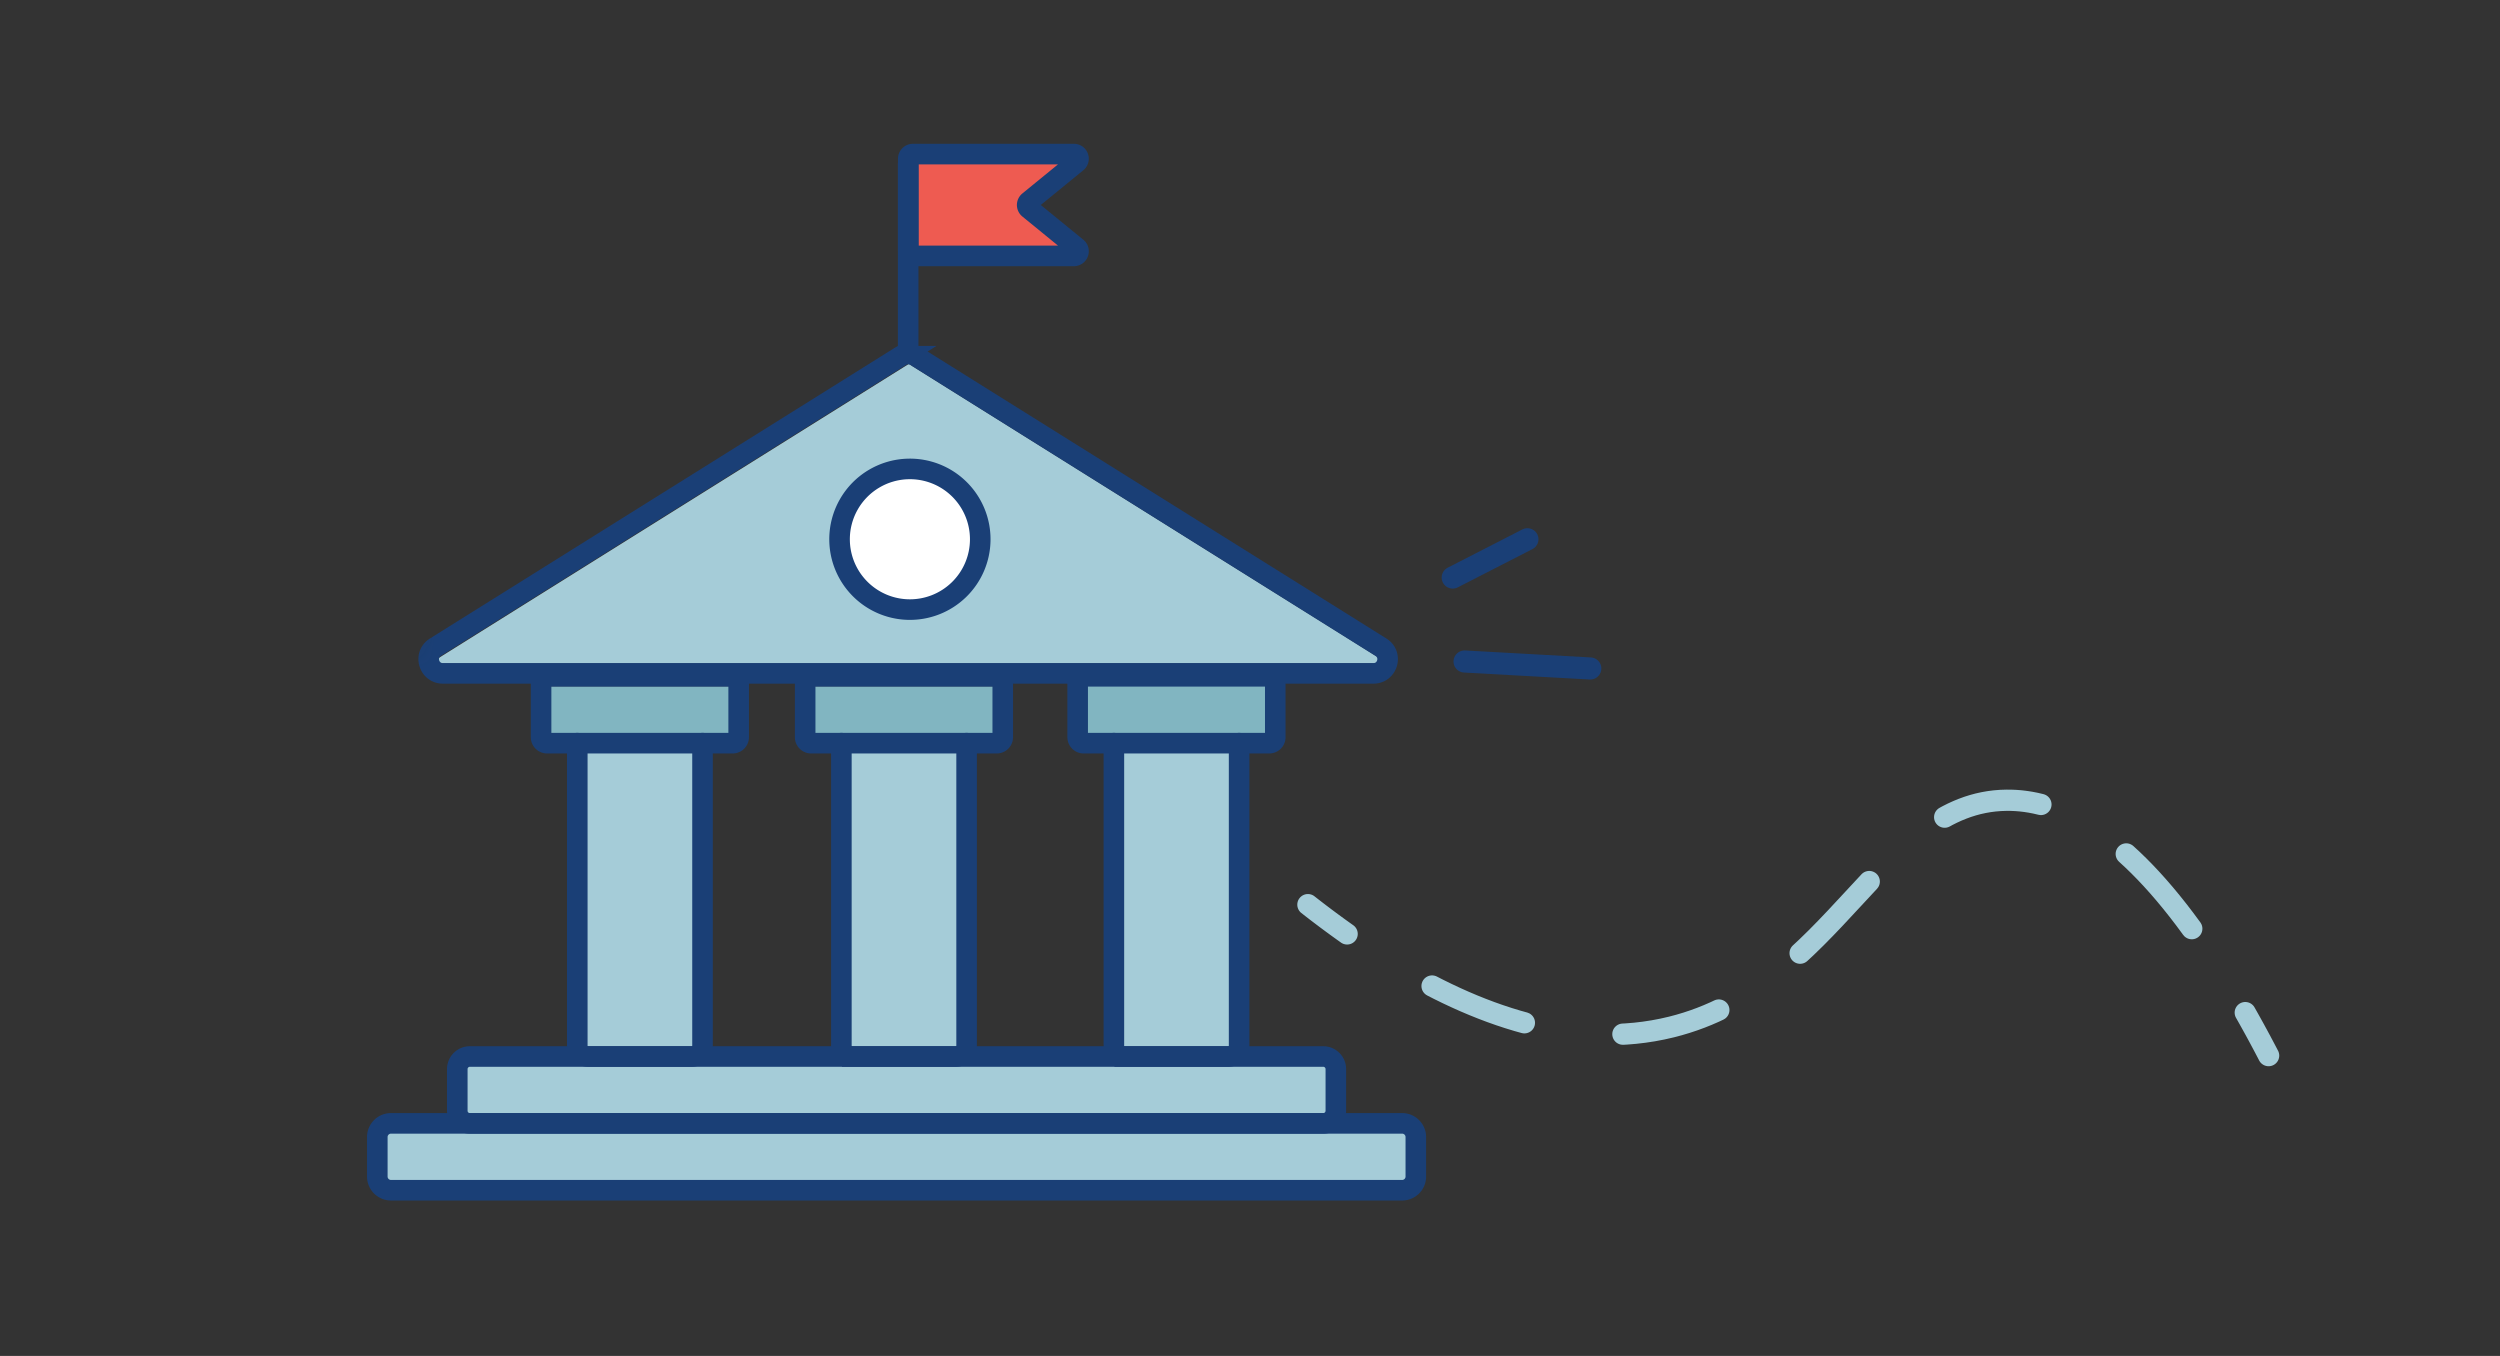 <svg width="118" height="64" fill="none" xmlns="http://www.w3.org/2000/svg"><rect width="100%" height="100%" fill="#333333" stroke="none"/><g clip-path="url(#a)"><mask id="b" style="mask-type:alpha" maskUnits="userSpaceOnUse" x="3" y="-5" width="137" height="80"><path d="M32-5h107.5v79.5H3L32-5z" fill="#fff"/></mask><g mask="url(#b)"><path d="M107.078 49.824a60.477 60.477 0 0 0-1.101-2.028" stroke="#A5CCD8" stroke-width="1.003" stroke-miterlimit="10" stroke-linecap="round"/><path d="M103.452 43.833c-3.476-4.792-6.426-6.091-8.759-6.061-5.942.076-8.069 8.784-15.8 10.702-4.575 1.135-9.256-.568-13.352-3.099" stroke="#A5CCD8" stroke-width="1.003" stroke-miterlimit="10" stroke-linecap="round" stroke-dasharray="4.7 4.7"/><path d="M63.584 44.08a46.11 46.11 0 0 1-1.85-1.38" stroke="#A5CCD8" stroke-width="1.003" stroke-miterlimit="10" stroke-linecap="round"/><path d="m68.568 27.26 3.526-1.807M69.127 31.223l5.935.329M16.067 27.26l-3.526-1.807M15.507 31.223l-5.935.329" stroke="#1A3F76" stroke-width="1.043" stroke-miterlimit="10" stroke-linecap="round"/><path d="M42.9 22.798a2.659 2.659 0 0 0-2.656 2.655 2.659 2.659 0 0 0 2.656 2.655 2.659 2.659 0 0 0 2.655-2.655 2.659 2.659 0 0 0-2.655-2.655zM45.934 34.599h1.142v-2.204h-8.751v2.204h7.61z" fill="#81B5C1"/><path d="M58.187 35.383h-5.253v14.176h5.253V35.383z" fill="#A5CCD8"/><path d="M48.642 10.445a.976.976 0 0 1 0-1.536l1.492-1.184h-6.817v3.901h6.817l-1.492-1.183v.002z" fill="#EE5B51"/><path d="M51.047 34.697h9.027V32.3h-9.03v2.397h.003z" fill="#81B5C1"/><path d="M45.367 35.303h-5.333V49.64h5.333V35.303zM63.118 50.188H21.584v2.514h41.534v-2.514zM32.89 35.445h-5.305v14.053h5.305V35.445zM21.919 53.217h-3.76v2.768h48.385v-2.768H21.92z" fill="#A5CCD8"/><path d="M26.67 34.599h8.39v-2.204h-9.645v2.204h1.257-.002z" fill="#81B5C1"/><path d="M65.495 31.303 42.9 17.178h-.004L20.304 31.309s0 .01.005.012l45.182-.006s.006-.008.006-.012h-.002zM42.9 28.738a3.292 3.292 0 0 1-3.287-3.287 3.29 3.29 0 0 1 3.287-3.287 3.29 3.29 0 0 1 3.287 3.287 3.29 3.29 0 0 1-3.287 3.287z" fill="#A5CCD8"/><path d="M42.513 16.813 20.55 30.549c-.57.355-.317 1.234.355 1.234h43.921c.672 0 .923-.879.355-1.234l-21.96-13.736a.664.664 0 0 0-.707 0h-.002zM34.583 31.921h-8.761a.283.283 0 0 0-.283.283v2.591c0 .156.127.283.283.283h8.76a.283.283 0 0 0 .283-.283v-2.591a.283.283 0 0 0-.282-.283z" stroke="#1A3F76" stroke-width=".971" stroke-miterlimit="10" stroke-linecap="round"/><path d="M33.159 35.076v14.28c0 .283-.231.511-.512.511H27.76a.512.512 0 0 1-.512-.511v-14.28M59.91 31.921h-8.76a.283.283 0 0 0-.284.283v2.591c0 .156.127.283.283.283h8.76a.283.283 0 0 0 .284-.283v-2.591a.283.283 0 0 0-.283-.283z" stroke="#1A3F76" stroke-width=".971" stroke-miterlimit="10" stroke-linecap="round"/><path d="M58.486 35.076v14.28c0 .283-.231.511-.512.511h-4.887a.512.512 0 0 1-.512-.511v-14.28M47.047 31.921h-8.76a.283.283 0 0 0-.283.283v2.591c0 .156.127.283.283.283h8.76a.283.283 0 0 0 .283-.283v-2.591a.283.283 0 0 0-.282-.283z" stroke="#1A3F76" stroke-width=".971" stroke-miterlimit="10" stroke-linecap="round"/><path d="M45.624 35.076v14.28c0 .283-.231.511-.512.511h-4.888a.512.512 0 0 1-.511-.511v-14.28" stroke="#1A3F76" stroke-width=".971" stroke-miterlimit="10" stroke-linecap="round"/><path d="M42.866 28.772a3.32 3.32 0 1 0 0-6.638 3.32 3.32 0 0 0 0 6.638z" fill="#fff" stroke="#1A3F76" stroke-width=".971" stroke-miterlimit="10" stroke-linecap="round"/><path d="M42.866 16.476V7.713" stroke="#1A3F76" stroke-width=".971" stroke-miterlimit="10" stroke-linecap="round"/><path d="M50.687 12.078h-7.599a.22.22 0 0 1-.218-.22V7.492a.22.22 0 0 1 .218-.219h7.6c.204 0 .296.257.138.387l-2.263 1.847a.218.218 0 0 0 0 .337l2.263 1.847c.158.129.066.388-.139.388z" stroke="#1A3F76" stroke-width=".971" stroke-miterlimit="10"/><path d="M62.457 49.867H22.18a.596.596 0 0 0-.596.596v1.966c0 .329.267.595.596.595h40.277a.596.596 0 0 0 .595-.595v-1.966a.596.596 0 0 0-.595-.596z" stroke="#1A3F76" stroke-width=".971" stroke-miterlimit="10" stroke-linecap="round"/><path d="M66.181 53.023H18.455a.646.646 0 0 0-.646.645v1.865c0 .357.29.646.646.646h47.726c.357 0 .646-.289.646-.646v-1.865a.646.646 0 0 0-.646-.645z" stroke="#1A3F76" stroke-width=".971" stroke-miterlimit="10" stroke-linecap="round"/></g></g><defs><clipPath id="a"><path fill="#fff" d="M0 0h118v63.669H0z"/></clipPath></defs></svg>